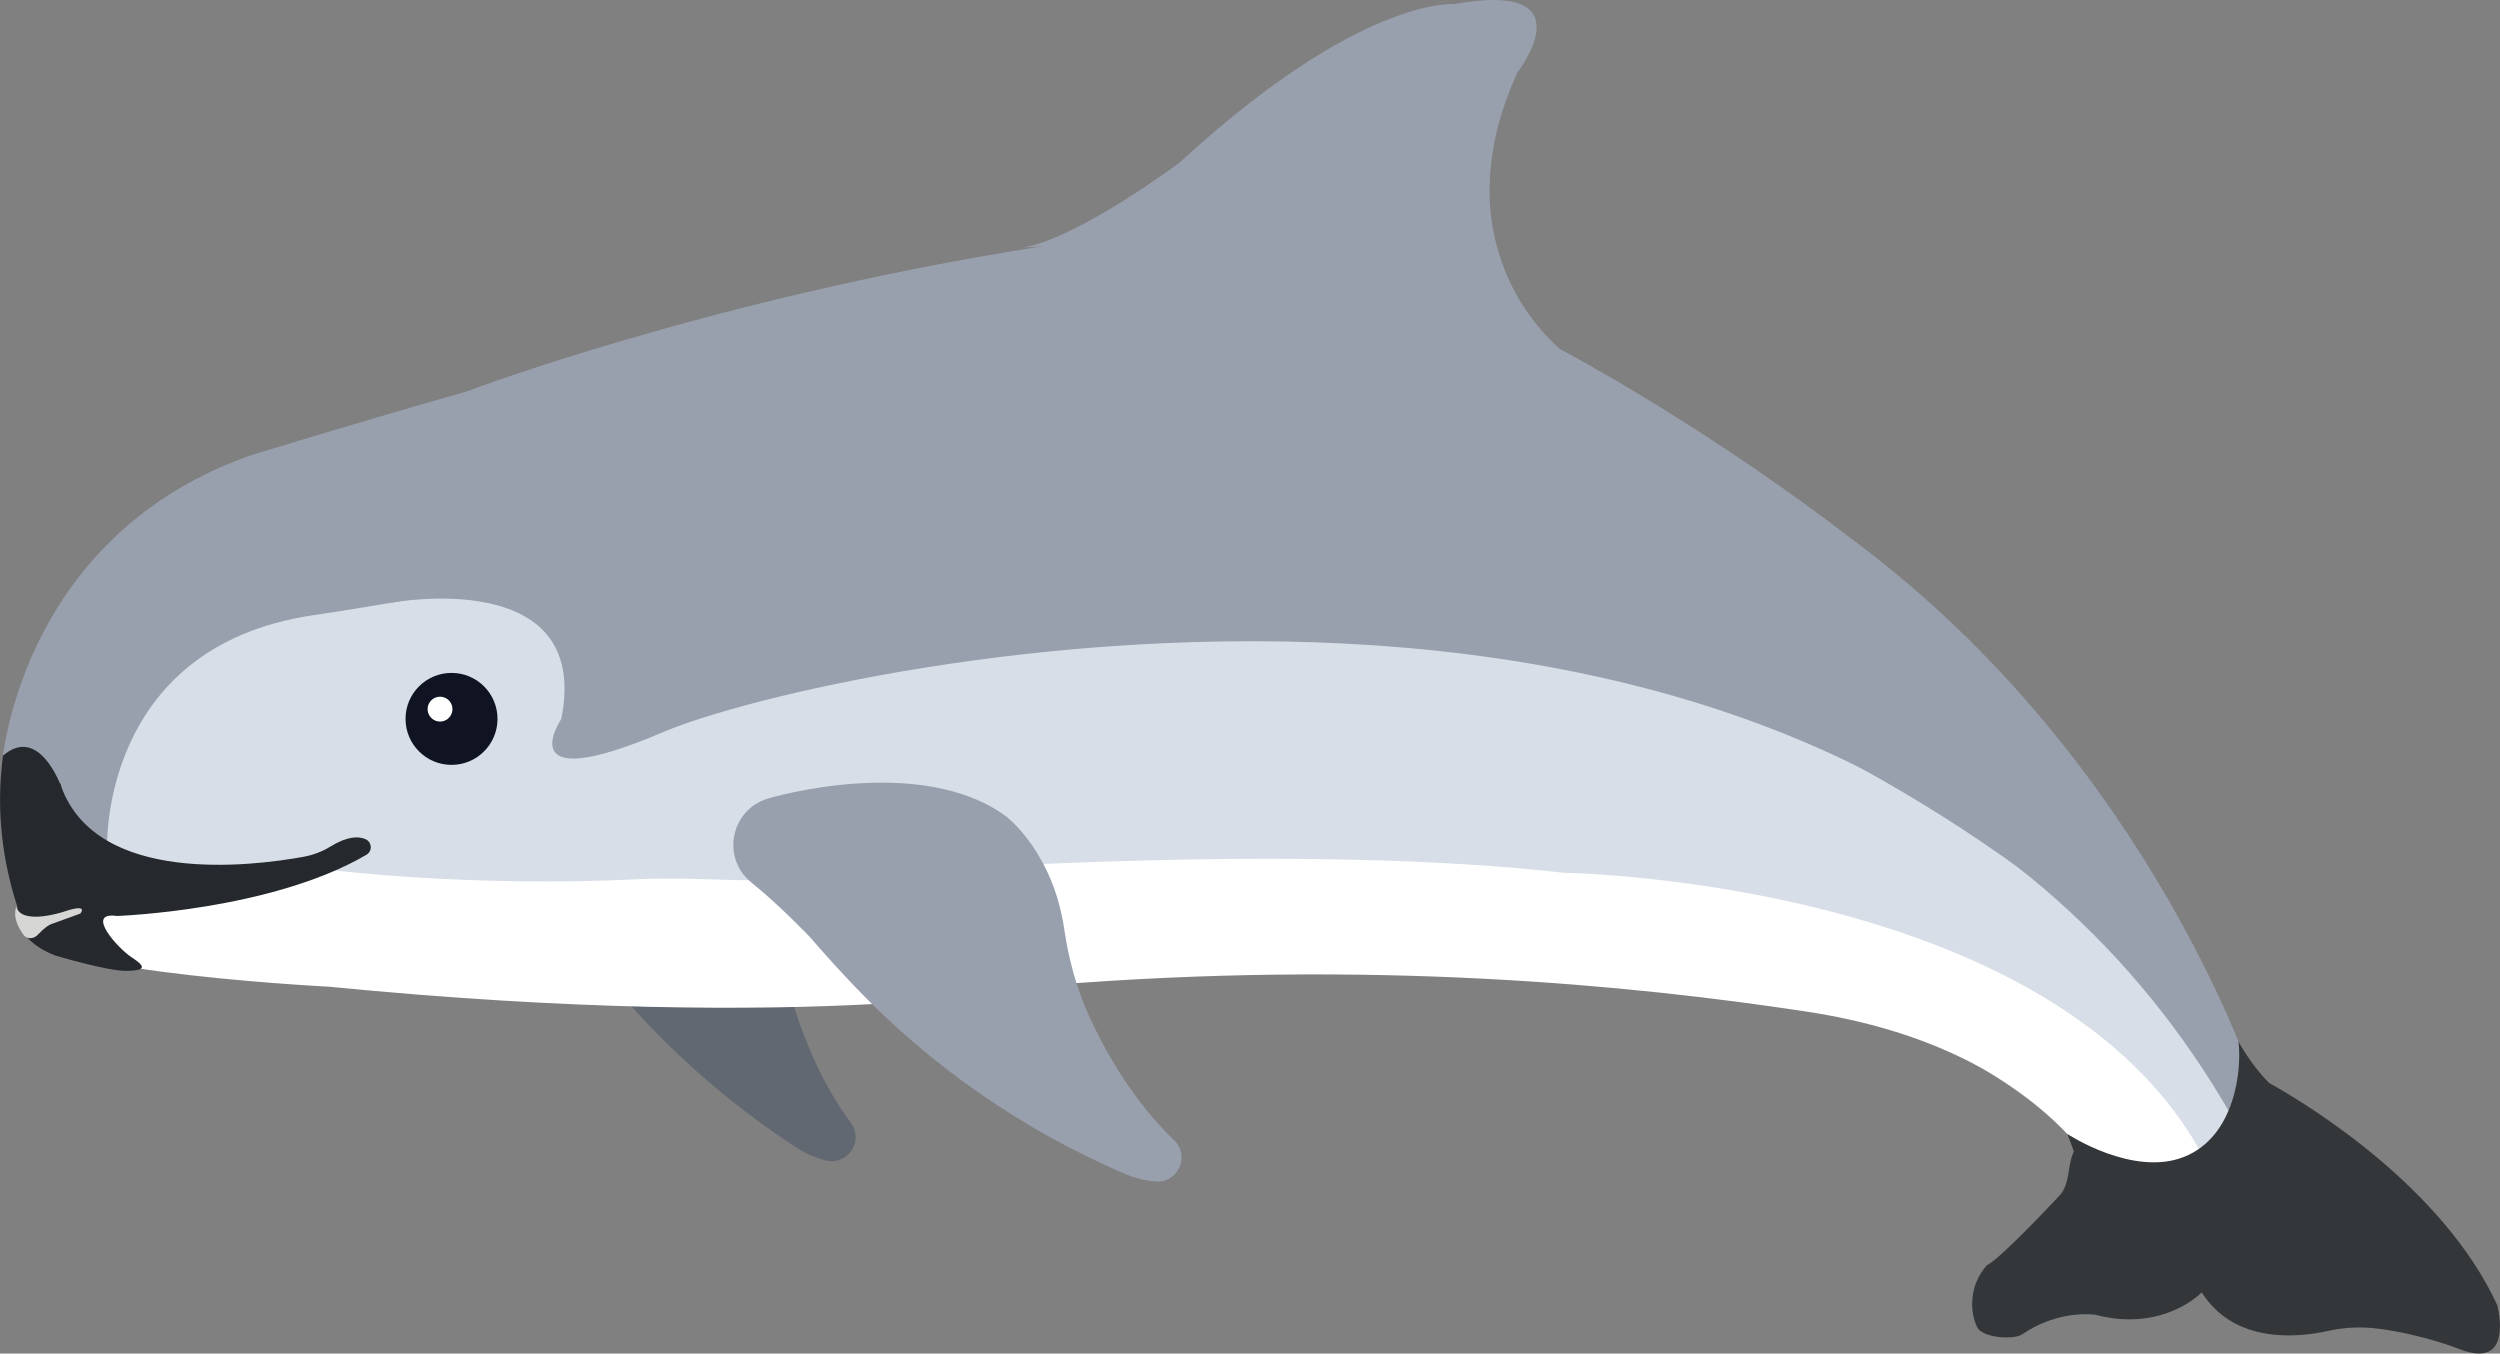 <?xml version="1.0" encoding="UTF-8"?>
<svg id="Capa_2" data-name="Capa 2" xmlns="http://www.w3.org/2000/svg" viewBox="0 0 561.04 303.76">
  <rect x="0" y="0" width="561.04" height="303.76" fill="#808080" stroke="none"/>
  <defs>
    <style>
      .cls-1 {
        fill: #626871;
      }

      .cls-1, .cls-2, .cls-3, .cls-4, .cls-5, .cls-6, .cls-7, .cls-8 {
        stroke-width: 0px;
      }

      .cls-2 {
        fill: #34373a;
      }

      .cls-3 {
        fill: #101422;
      }

      .cls-4 {
        fill: #25292d;
      }

      .cls-5 {
        fill: #d6d6d5;
      }

      .cls-6 {
        fill: #d8dee7;
      }

      .cls-7 {
        fill: #99a0ad;
      }

      .cls-8 {
        fill: #fff;
      }
    </style>
  </defs>
  <g id="Capa_5" data-name="Capa 5">
    <g>
      <path class="cls-1" d="m107.29,178.96c-5.74-6.47-1.94-16.74,6.63-17.93.15-.02.31-.04.47-.06,0,0,35.05-4.21,51.68,12.98,0,0,9.06,9.54,8.62,27.23-.17,6.77.45,13.54,2.18,20.09,2.35,8.88,6.6,20.6,14.11,30.77,2.99,4.05-.83,9.64-5.71,8.38-2.11-.54-4.32-1.44-6.51-2.87-20.86-13.55-38.79-31.14-52.65-51.8-2.59-3.86-5.26-8.04-7.96-12.52,0,0-5.52-8.26-10.86-14.28Z"/>
      <path class="cls-7" d="m350.26,78.43c-5.69-3.79-9.61-8.27-12.23-13.08-5.25-1.7-10.07-4.59-13.75-8.89-.43-.51-.83-1.03-1.24-1.56-5.9-1.74-11.79-3.57-17.76-5.14-2.42-.64-4.84-1.26-7.29-1.76-1.84-.38-4.51-.33-6.29-1.04-.83-.08-1.67-.17-2.5-.24-2.21-.19-4.42-.33-6.63-.43-8.94-.42-17.9-.28-26.85-.27-.61,0-1.2-.03-1.8-.08-6.74,4.37-13.84,8.35-21.68,9.6-73.11,11.6-127.76,32.39-127.76,32.39-20.7,5.82-47.85,14.14-47.85,14.14C15.71,116.23,3.39,150.93.64,169.61c-1.21,8.23.72,11.73.72,11.73-1.69,22.66,6.8,24.97,6.8,24.97-7.32,12.17,75.6,4.24,75.6,4.24,60.74,10.74,173.73,0,173.73,0,61.26-4.49,121.06,1.96,159.2,7.33,48.73,6.85,54.88,47.26,54.88,47.26l1.44-18.35c3.71-47.25-16.27-93.34-53.47-122.72-34.88-27.55-69.3-45.65-69.3-45.65Z"/>
      <path class="cls-6" d="m24.02,190.67s-1.95-45.49,46.27-52.61c0,0,98.08-14.23,134.49-33.4,0,0,64.22-30.79,151.06,24.81l52.85,38.14c48.54,25.12,99.94,65.15,102.2,105l-39.3-7.46h0s-22.46-61.6-222.14-59.35l-151.5,7.51-52-10.09-21.92-12.55Z"/>
      <circle class="cls-3" cx="101.33" cy="161.33" r="10.32"/>
      <circle class="cls-8" cx="98.75" cy="159.14" r="2.79"/>
      <path class="cls-8" d="m74.29,195.24s31.09,3.96,69.22,2.06c12.06-.6,24.13.9,36.17-.06,35.52-2.83,114.66-7.8,171.27-1.37,0,0,119.02,1.58,147.09,71.41,3.08,7.65-27.03-.67-24.58,7.41l-1.88-9.54s-13.15-30.05-66.15-38.13c-39.45-6.01-98.11-11.73-169.71-5.94,0,0-51.74,11.18-161.88.35,0,0-78.36-3.95-65.68-15.12l66.12-11.08Z"/>
      <path class="cls-7" d="m168.64,198.06c-6.76-5.4-4.75-16.17,3.5-18.79.15-.05.3-.09.45-.14,0,0,33.83-10.09,53.14,4.03,0,0,10.55,7.87,13.11,25.38.98,6.7,2.74,13.27,5.55,19.43,3.82,8.36,10,19.19,19.12,27.94,3.64,3.49.82,9.64-4.2,9.23-2.17-.18-4.5-.69-6.9-1.72-22.85-9.82-43.51-24.12-60.67-42.12-3.21-3.37-6.55-7.03-9.97-10.99,0,0-6.84-7.21-13.12-12.23Z"/>
      <path class="cls-7" d="m87.76,135.27s45.14-8.55,38.21,26.06c0,0-12.15,17.91,22.93,2.93,35.09-14.97,272.15-68.11,356.1,93.87l5.88-4.66-4.82-9.95s-23.04-71.97-89.22-121.57c-19.89-14.91-92.49-31.31-94.36-31.31s-76.18-6.24-81.14-5.61-74.97,1.25-76.77,2.5-32.37,18.72-32.37,18.72l-44.45,29.02Z"/>
      <path class="cls-7" d="m229.53,55.55s79.63-6.18,120.73,22.88c0,0-28.11-21.73-9.75-62.15,0,0,16.28-20.86-14.27-15.35,0,0-20.93-1.82-61.49,35.53,0,0-22.74,17.05-35.21,19.1Z"/>
      <path class="cls-4" d="m26.22,205.56s34.57-1.17,56.02-13.74c1.37-.8,1.26-2.83-.18-3.48-1.54-.7-4.05-.75-8,1.69-1.83,1.13-3.87,1.87-5.99,2.26-11.63,2.11-46.17,6.36-54.29-15.66,0,0-.1-.27-.24-.8-3.03-1.52-5.75-3.66-7.85-6.25l-.55-.25c-1.1.06-2.2.12-3.3.22-.4.04-.79.05-1.18.06-1.33,10.13-.78,21.62,3.29,34.06,0,0-1.78,6.7,8.38,10.74,0,0,11.71,3.52,16.03,3.47,4.32-.05,4.46-.92,1.27-2.98-3.19-2.06-10.68-10.39-3.4-9.34Z"/>
      <path class="cls-5" d="m3.66,203.54s-1.25,2.5,1.75,6.42c0,0,1.13,1.31,2.86.03,0,0,2.14-2.32,3.33-2.64l6.42-2.33s2.12-2.39-3.7-.42c0,0-9.37,3.13-10.66-1.06Z"/>
      <path class="cls-4" d="m13.77,176.63s-4.95-14.14-13.13-7.02l6.14,16.07,6.99-9.05Z"/>
      <path class="cls-2" d="m560.42,292.88c-12.3-26.65-42.5-45-51.21-49.86-4.22-4.22-6.87-9.32-6.87-9.32.8,6.19-.67,21.31-12.18,25.91-11.51,4.6-26.21-5.13-26.21-5.13,0,0,.58,1.59,1.46,3.9-1.54,3.23-.74,7.29-3.27,9.98-14.32,15.24-16.2,15.54-16.2,15.54-4.03,4.38-4,10.51-2.19,14.01,1.2,2.33,8.18,2.83,10.07,1.53,8.32-5.69,16.42-4.38,16.42-4.38,15.33,4,23.86-5.03,23.86-5.03,7.39,11.66,21.67,10.14,28.35,8.65,3.7-.83,7.53-.98,11.3-.5,9.83,1.26,18.1,4.54,18.1,4.54,12.6,5.03,8.57-9.84,8.57-9.84Z"/>
    </g>
  </g>
</svg>